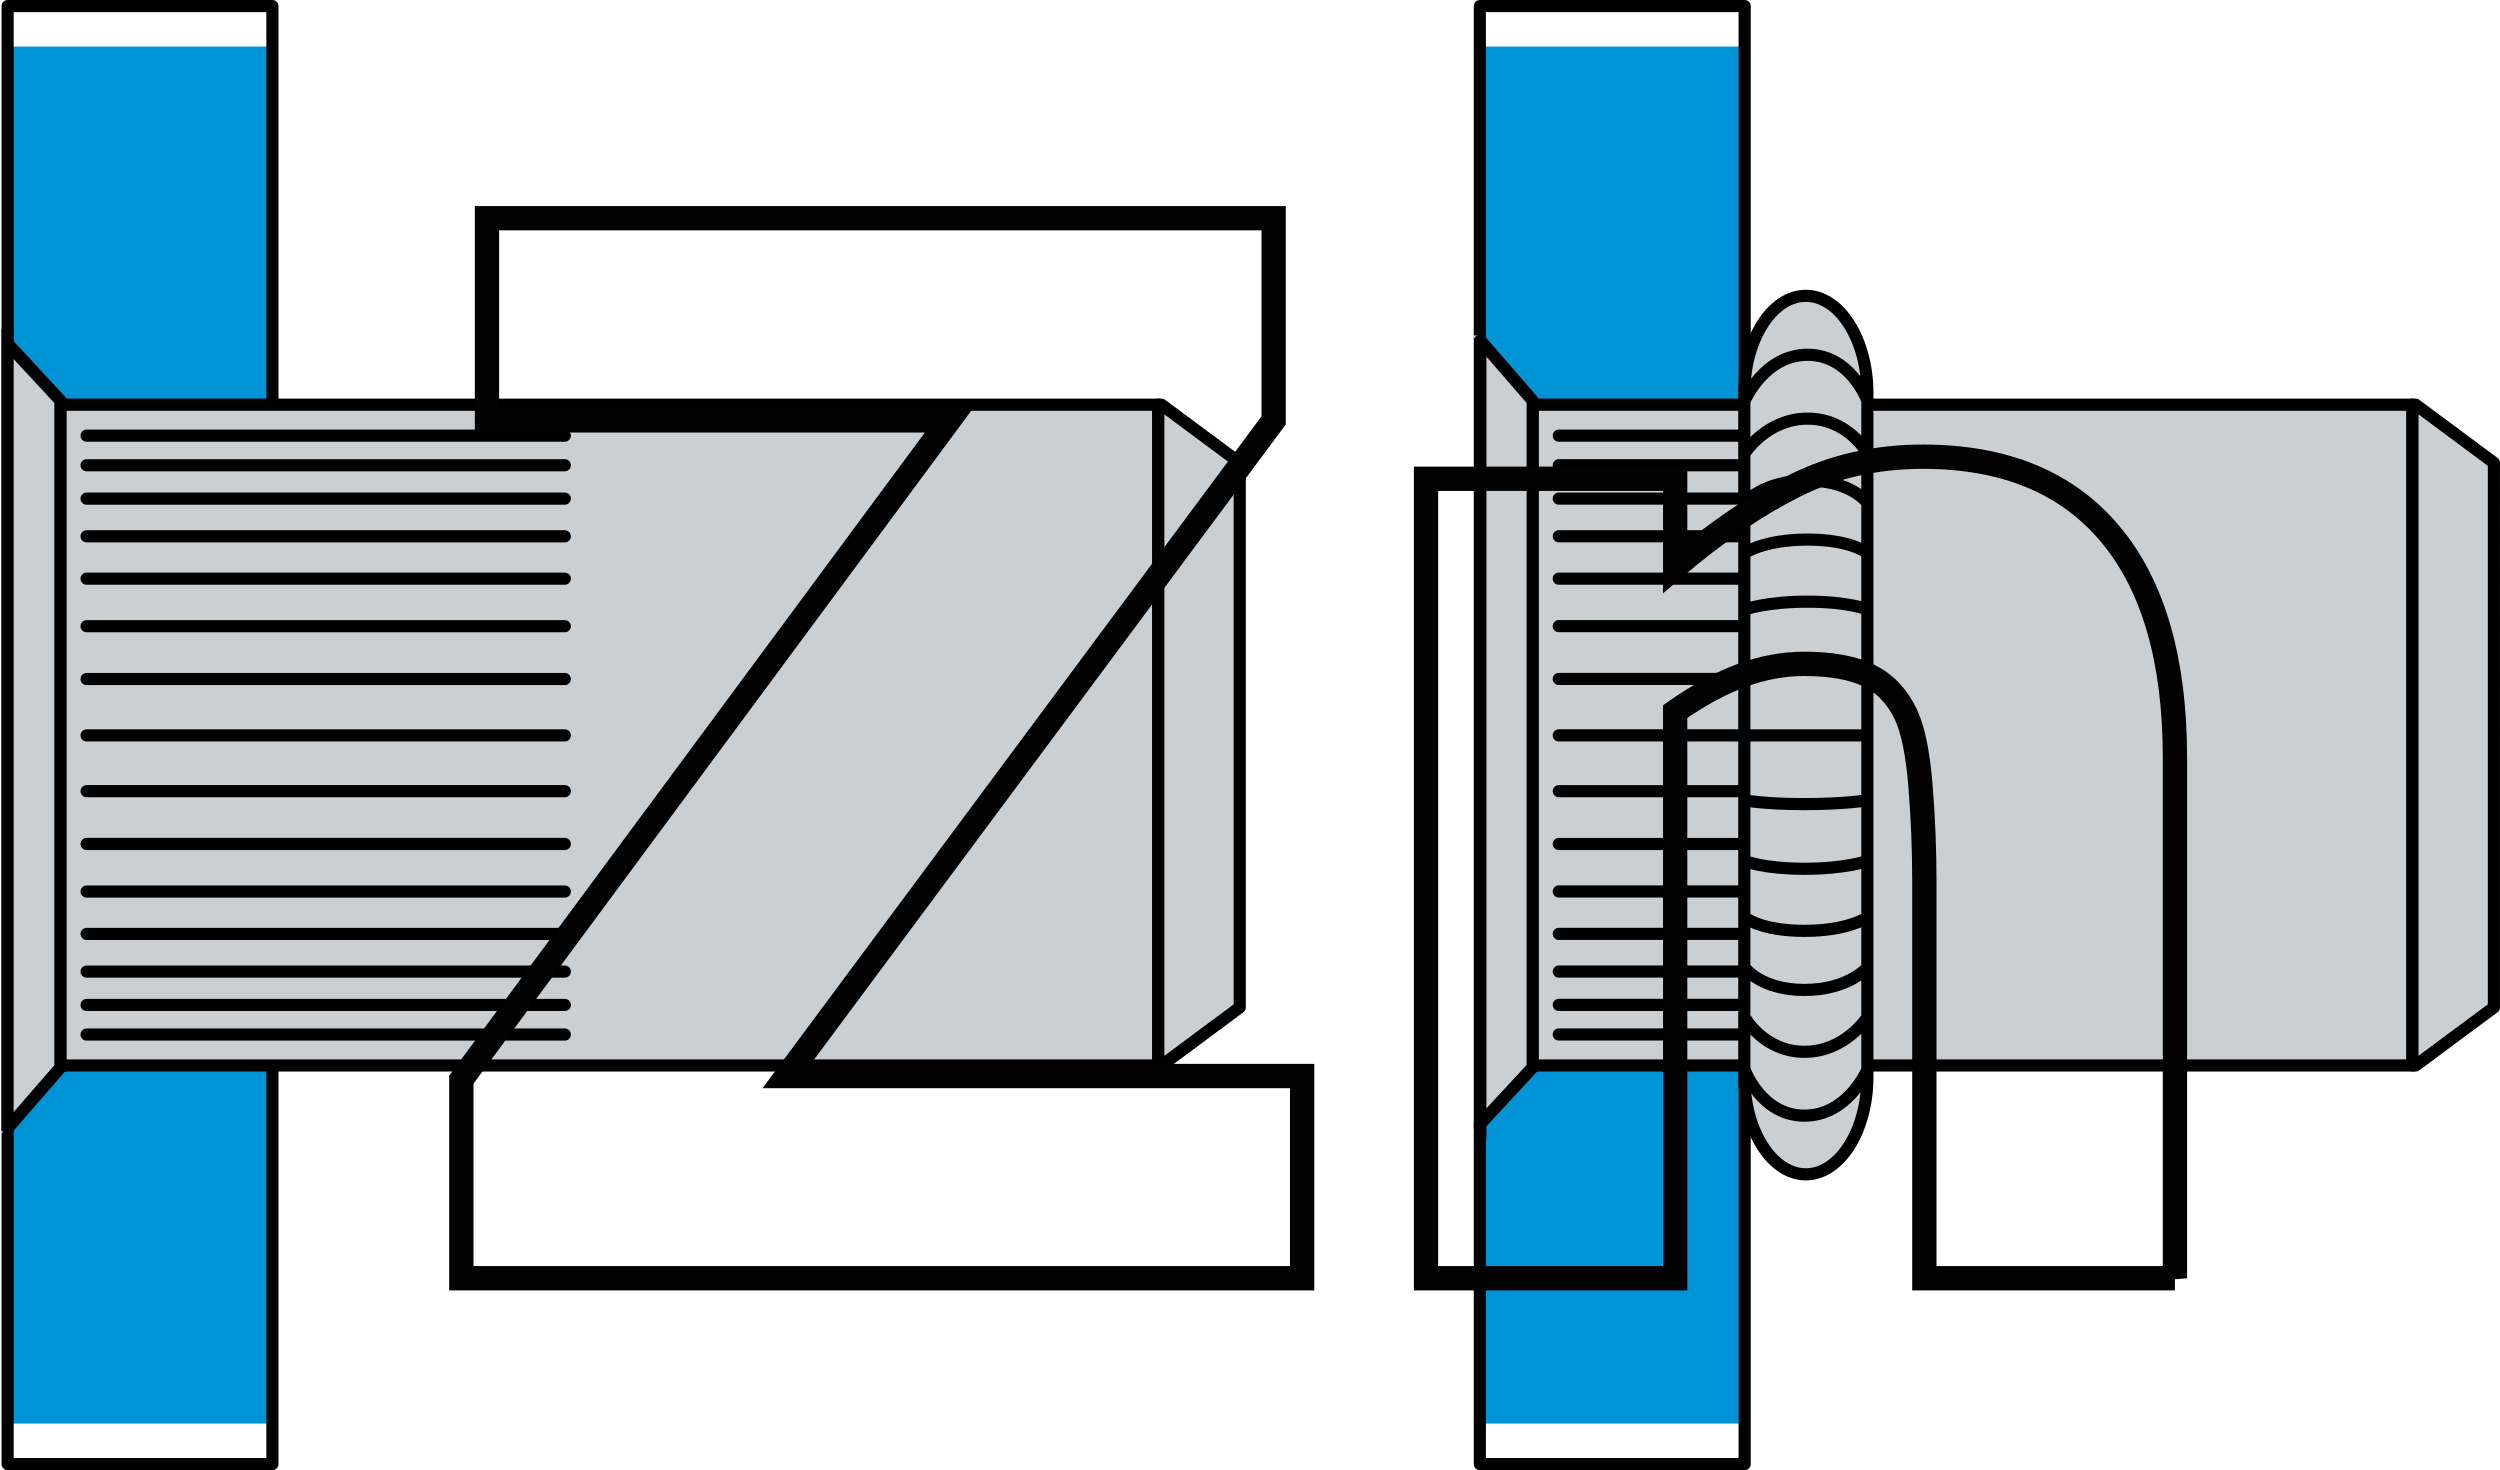 <?xml version="1.0" encoding="UTF-8"?><svg id="_Слой_1" xmlns="http://www.w3.org/2000/svg" viewBox="0 0 102.88 60.5"><defs><style>.cls-1{fill:#0093d6;}.cls-2{fill:#c9cfd3;}.cls-3{stroke:#000;stroke-linecap:round;stroke-linejoin:round;stroke-width:.5px;}.cls-3,.cls-4{fill:none;}.cls-4{stroke:#020202;stroke-miterlimit:10;}</style></defs><rect class="cls-1" x=".312" y="1.916" width="10.899" height="56.666"/><rect class="cls-3" x=".313" y=".25" width="10.898" height="60"/><polygon class="cls-2" points="0 13.803 .458 13.803 .458 46.61 0 46.61 2.499 43.914 2.499 16.5 0 13.803"/><polygon class="cls-3" points=".312 14.14 .312 13.626 .312 46.433 .312 46.433 2.499 43.914 2.499 16.5 .312 14.14"/><rect class="cls-2" x="2.493" y="16.654" width="45.173" height="27.193"/><path class="cls-3" d="M23.242,17.929H3.563m19.679,1.217H3.563m19.679,1.374H3.563m19.679,1.55H3.563m19.679,1.744H3.563m19.679,4.129H3.563m19.679-2.173H3.563m0,16.804H23.243m-19.68-1.218H23.243m-19.68-1.373H23.243m-19.68-1.55H23.243m-19.68-1.744H23.243M3.563,32.558H23.243m-19.68,2.173H23.243M3.563,30.263H23.243M2.493,43.847H47.666V16.654H2.493v27.193Z"/><polygon class="cls-2" points="47.797 16.654 47.666 16.654 47.666 43.847 47.797 43.847 51.018 41.457 51.018 19.044 47.797 16.654"/><polygon class="cls-3" points="47.797 16.654 47.666 16.654 47.666 43.847 47.797 43.847 51.018 41.457 51.018 19.044 47.797 16.654"/><rect class="cls-1" x="60.898" y="1.916" width="10.899" height="56.666"/><rect class="cls-3" x="60.898" y=".25" width="10.898" height="60"/><polygon class="cls-2" points="60.584 13.803 61.041 13.803 61.041 46.61 60.584 46.61 63.082 43.914 63.082 16.5 60.584 13.803"/><polygon class="cls-3" points="60.919 14.008 60.919 14.008 60.919 46.815 60.898 46.271 63.082 43.914 63.082 16.5 60.919 14.008"/><rect class="cls-2" x="63.078" y="16.654" width="36.199" height="27.193"/><rect class="cls-3" x="63.078" y="16.654" width="36.199" height="27.193"/><polygon class="cls-2" points="99.408 16.654 99.277 16.654 99.277 43.847 99.408 43.847 102.63 41.457 102.63 19.044 99.408 16.654"/><path class="cls-3" d="M75.102,17.928h-10.956m10.956,1.217h-10.956m10.956,1.373h-10.956m10.956,1.55h-10.956m10.956,1.745h-10.956m10.956,4.127h-10.956m10.956-2.173h-10.956m.001,16.804h10.955m-10.955-1.217h10.955m-10.955-1.373h10.955m-10.955-1.55h10.955m-10.955-1.745h10.955m-10.955-4.127h10.955m-10.955,2.173h10.955m-10.955-4.47h10.955m24.306-13.609h-.131v27.193h.131l3.221-2.389V19.044l-3.221-2.391Z"/><g><path class="cls-2" d="M74.314,12.174c-1.393,0-2.532,1.8-2.532,3.999v28.154c0,2.199,1.139,3.999,2.532,3.999s2.532-1.8,2.532-3.999V16.173c0-2.199-1.139-3.999-2.532-3.999"/><path class="cls-3" d="M76.846,44.026s-.807,1.886-2.587,1.886c-1.78,0-2.462-1.886-2.462-1.886m5.049-2.161s-.906,1.419-2.587,1.419c-1.682,0-2.462-1.419-2.462-1.419m5.049-2.047s-.782,.92-2.587,.92c-1.806,0-2.462-.92-2.462-.92m5.049-2.065s-.782,.554-2.587,.554c-1.806,0-2.462-.554-2.462-.554m5.049-2.321s-.889,.32-2.587,.32-2.462-.32-2.462-.32m5.049-2.495s-.958,.154-2.587,.154c-1.63,0-2.462-.154-2.462-.154m0-16.451s.806-1.886,2.587-1.886,2.462,1.886,2.462,1.886m-5.049,2.161s.906-1.419,2.587-1.419,2.462,1.419,2.462,1.419m-5.049,2.047s.781-.92,2.587-.92,2.462,.92,2.462,.92m-5.049,2.065s.781-.554,2.587-.554,2.462,.554,2.462,.554m-5.049,2.321s.889-.32,2.587-.32,2.462,.32,2.462,.32m-5.049,2.495s.958-.154,2.587-.154,2.462,.154,2.462,.154m-5.049,2.688h5.049m-2.532-18.089c-1.393,0-2.532,1.8-2.532,3.999v28.154c0,2.199,1.139,3.999,2.532,3.999s2.532-1.8,2.532-3.999V16.173c0-2.199-1.139-3.999-2.532-3.999Z"/></g><g><path class="cls-4" d="M53.585,52.602H18.985v-8.174l20.068-27.129H20.04V8.979H52.413v8.32l-20.039,26.982h21.211v8.32Z"/><path class="cls-4" d="M89.503,52.602h-10.312v-16.318c0-1.328-.054-2.651-.161-3.97-.107-1.318-.308-2.29-.601-2.915-.352-.742-.86-1.274-1.523-1.597-.664-.322-1.553-.483-2.666-.483-.84,0-1.689,.156-2.549,.469-.86,.312-1.777,.811-2.754,1.494v23.32h-10.254V19.702h10.254v3.633c1.68-1.426,3.315-2.539,4.907-3.34,1.592-.801,3.354-1.201,5.288-1.201,3.359,0,5.928,1.06,7.705,3.179,1.777,2.119,2.666,5.19,2.666,9.214v21.416Z"/></g></svg>